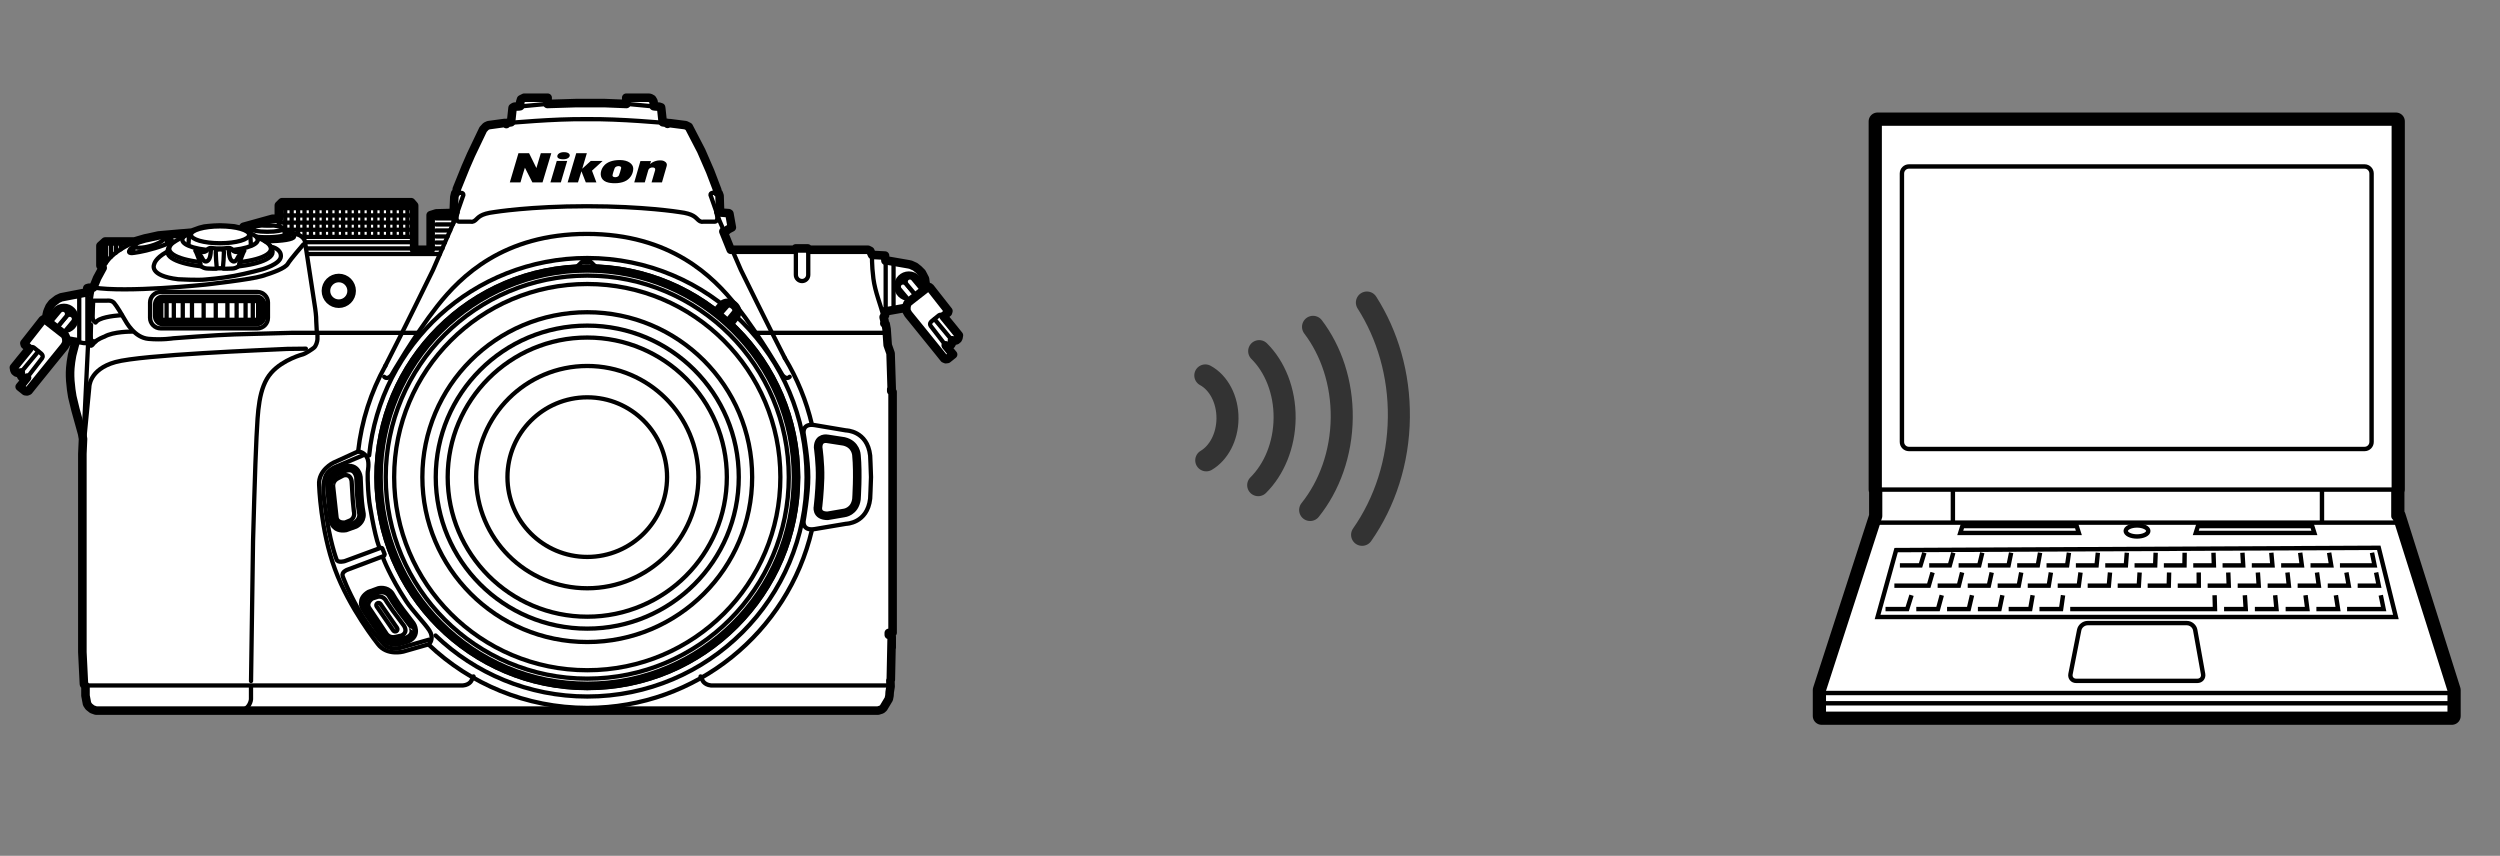 <?xml version="1.0" encoding="utf-8"?>
<!-- Generator: Adobe Illustrator 28.5.0, SVG Export Plug-In . SVG Version: 9.03 Build 54727)  -->
<!DOCTYPE svg PUBLIC "-//W3C//DTD SVG 1.1//EN" "http://www.w3.org/Graphics/SVG/1.1/DTD/svg11.dtd">
<svg version="1.1" xmlns="http://www.w3.org/2000/svg" xmlns:xlink="http://www.w3.org/1999/xlink" x="0px" y="0px"
	 width="408.188px" height="139.731px" viewBox="0 0 408.188 139.731" style="enable-background:new 0 0 408.188 139.731;"
	 xml:space="preserve">
<rect x="0" y="0" width="408.188" height="139.731" fill="#808080" stroke="none"/>
<g id="Format">
	<rect y="11.339" style="fill:none;" width="408.188" height="117.053"/>
</g>
<g id="Gray_x5F_Back">
</g>
<g id="Gray_x5F_back">
</g>
<g id="Body">
	<g>
		<g>
			<g>
				<polygon style="fill:none;stroke:#000000;stroke-width:2.88;stroke-linecap:round;stroke-linejoin:round;" points="391.356,84.271 391.145,84.271 391.145,79.939 391.21,79.939 391.21,19.815 
					306.543,19.815 306.543,79.939 306.615,79.939 306.615,84.295 297.423,112.677 297.423,116.902 
					400.329,116.902 400.329,112.677 				"/>
				<polygon style="fill:#FFFFFF;" points="391.356,84.271 391.145,84.271 391.145,79.939 391.21,79.939 391.21,19.815 
					306.543,19.815 306.543,79.939 306.615,79.939 306.615,84.295 297.423,112.677 297.423,116.902 
					400.329,116.902 400.329,112.677 				"/>
				<polygon style="fill:none;stroke:#000000;stroke-width:1.44;stroke-linecap:round;stroke-linejoin:round;" points="391.356,84.271 391.145,84.271 391.145,79.939 391.21,79.939 391.21,19.815 
					306.543,19.815 306.543,79.939 306.615,79.939 306.615,84.295 297.423,112.677 297.423,116.902 
					400.329,116.902 400.329,112.677 				"/>
			</g>
			<rect x="306.615" y="79.939" style="fill:none;stroke:#000000;stroke-width:0.72;" width="84.529" height="5.393"/>
			<path style="fill:#FFFFFF;stroke:#000000;stroke-width:0.72;stroke-linecap:round;stroke-linejoin:round;" d="M310.538,72.163c0,0.633,0.513,1.146,1.143,1.146h74.396
				c0.627,0,1.143-0.513,1.143-1.146V28.327c0-0.633-0.515-1.146-1.143-1.146h-74.396
				c-0.629,0-1.143,0.513-1.143,1.146V72.163z"/>
			<line style="fill:#FFFFFF;stroke:#000000;stroke-width:0.72;" x1="318.858" y1="80.002" x2="318.858" y2="85.23"/>
			<line style="fill:#FFFFFF;stroke:#000000;stroke-width:0.72;" x1="379.121" y1="79.939" x2="379.121" y2="85.339"/>
			<line style="fill:#FFFFFF;stroke:#000000;stroke-width:0.72;" x1="297.423" y1="113.152" x2="400.329" y2="113.152"/>
			<path style="fill:none;stroke:#000000;stroke-width:0.72;" d="M350.764,86.689c0,0.503-0.826,0.903-1.844,0.903c-1.018,0-1.842-0.401-1.842-0.903
				c0-0.492,0.824-0.897,1.842-0.897C349.938,85.793,350.764,86.197,350.764,86.689z"/>
			<path style="fill:#FFFFFF;stroke:#000000;stroke-width:0.72;" d="M357.075,101.736c0.631,0,1.235,0.499,1.346,1.121l1.287,7.186
				c0.114,0.615-0.309,1.125-0.94,1.125h-19.782c-0.629,0-1.044-0.503-0.923-1.122l1.419-7.189
				c0.121-0.623,0.737-1.121,1.364-1.121H357.075z"/>
			<g>
				<polyline style="fill:none;stroke:#000000;stroke-width:0.72;" points="382.055,92.311 387.71,92.311 387.288,90.247 				"/>
				<polyline style="fill:none;stroke:#000000;stroke-width:0.72;" points="377.249,92.311 380.628,92.311 380.288,90.247 				"/>
				<polyline style="fill:none;stroke:#000000;stroke-width:0.72;" points="372.454,92.311 375.836,92.311 375.563,90.247 				"/>
				<polyline style="fill:none;stroke:#000000;stroke-width:0.72;" points="367.664,92.311 371.035,92.311 370.849,90.247 				"/>
				<polyline style="fill:none;stroke:#000000;stroke-width:0.72;" points="362.89,92.311 366.256,92.311 366.133,90.247 				"/>
				<polyline style="fill:none;stroke:#000000;stroke-width:0.72;" points="358.103,92.311 361.473,92.311 361.408,90.247 				"/>
				<polyline style="fill:none;stroke:#000000;stroke-width:0.72;" points="353.304,92.311 356.671,92.311 356.697,90.247 				"/>
				<polyline style="fill:none;stroke:#000000;stroke-width:0.72;" points="348.52,92.311 351.886,92.311 351.965,90.247 				"/>
				<polyline style="fill:none;stroke:#000000;stroke-width:0.72;" points="343.735,92.311 347.104,92.311 347.257,90.247 				"/>
				<polyline style="fill:none;stroke:#000000;stroke-width:0.72;" points="338.938,92.311 342.32,92.311 342.527,90.247 				"/>
				<polyline style="fill:none;stroke:#000000;stroke-width:0.72;" points="334.148,92.311 337.514,92.311 337.806,90.247 				"/>
				<polyline style="fill:none;stroke:#000000;stroke-width:0.72;" points="329.356,92.311 332.724,92.311 333.093,90.247 				"/>
				<polyline style="fill:none;stroke:#000000;stroke-width:0.72;" points="324.568,92.311 327.949,92.311 328.37,90.247 				"/>
				<polyline style="fill:none;stroke:#000000;stroke-width:0.72;" points="319.792,92.311 323.16,92.311 323.657,90.247 				"/>
				<polyline style="fill:none;stroke:#000000;stroke-width:0.72;" points="314.991,92.311 318.357,92.311 318.925,90.247 				"/>
				<polyline style="fill:none;stroke:#000000;stroke-width:0.72;" points="310.206,92.311 313.578,92.311 314.202,90.247 				"/>
				<polyline style="fill:none;stroke:#000000;stroke-width:0.72;" points="383.219,99.448 389.185,99.448 388.721,97.187 				"/>
				<polyline style="fill:none;stroke:#000000;stroke-width:0.72;" points="378.207,99.448 381.744,99.448 381.391,97.187 				"/>
				<polyline style="fill:none;stroke:#000000;stroke-width:0.72;" points="373.187,99.448 376.729,99.448 376.435,97.187 				"/>
				<polyline style="fill:none;stroke:#000000;stroke-width:0.72;" points="368.165,99.448 371.693,99.448 371.478,97.187 				"/>
				<polyline style="fill:none;stroke:#000000;stroke-width:0.72;" points="363.134,99.448 366.673,99.448 366.53,97.187 				"/>
				<polyline style="fill:none;stroke:#000000;stroke-width:0.72;" points="338.013,99.448 341.53,99.448 343.028,99.448 346.572,99.448 
					348.057,99.448 351.59,99.448 353.079,99.448 356.621,99.448 358.103,99.448 361.652,99.448 
					361.591,97.187 				"/>
				<polyline style="fill:none;stroke:#000000;stroke-width:0.72;" points="332.993,99.448 336.523,99.448 336.844,97.187 				"/>
				<polyline style="fill:none;stroke:#000000;stroke-width:0.72;" points="327.965,99.448 331.488,99.448 331.882,97.187 				"/>
				<polyline style="fill:none;stroke:#000000;stroke-width:0.72;" points="322.94,99.448 326.47,99.448 326.941,97.187 				"/>
				<polyline style="fill:none;stroke:#000000;stroke-width:0.72;" points="317.905,99.448 321.451,99.448 321.98,97.187 				"/>
				<polyline style="fill:none;stroke:#000000;stroke-width:0.72;" points="312.882,99.448 316.427,99.448 317.043,97.187 				"/>
				<polyline style="fill:none;stroke:#000000;stroke-width:0.72;" points="307.858,99.448 311.396,99.448 312.103,97.187 				"/>
				<polyline style="fill:none;stroke:#000000;stroke-width:0.72;" points="384.95,95.623 388.394,95.623 387.958,93.474 				"/>
				<polyline style="fill:none;stroke:#000000;stroke-width:0.72;" points="380.062,95.623 383.49,95.623 383.112,93.474 				"/>
				<polyline style="fill:none;stroke:#000000;stroke-width:0.72;" points="375.149,95.623 378.601,95.623 378.306,93.474 				"/>
				<polyline style="fill:none;stroke:#000000;stroke-width:0.72;" points="370.248,95.623 373.714,95.623 373.484,93.474 				"/>
				<polyline style="fill:none;stroke:#000000;stroke-width:0.72;" points="365.358,95.623 368.794,95.623 368.654,93.474 				"/>
				<polyline style="fill:none;stroke:#000000;stroke-width:0.72;" points="360.453,95.623 363.902,95.623 363.82,93.474 				"/>
				<polyline style="fill:none;stroke:#000000;stroke-width:0.72;" points="355.568,95.623 359.008,95.623 358.996,93.474 				"/>
				<polyline style="fill:none;stroke:#000000;stroke-width:0.72;" points="350.66,95.623 354.106,95.623 354.16,93.474 				"/>
				<polyline style="fill:none;stroke:#000000;stroke-width:0.72;" points="345.765,95.623 349.216,95.623 349.346,93.474 				"/>
				<polyline style="fill:none;stroke:#000000;stroke-width:0.72;" points="340.866,95.623 344.32,95.623 344.512,93.474 				"/>
				<polyline style="fill:none;stroke:#000000;stroke-width:0.72;" points="335.971,95.623 339.412,95.623 339.697,93.474 				"/>
				<polyline style="fill:none;stroke:#000000;stroke-width:0.72;" points="331.079,95.623 334.51,95.623 334.86,93.474 				"/>
				<polyline style="fill:none;stroke:#000000;stroke-width:0.72;" points="326.167,95.623 329.613,95.623 330.017,93.474 				"/>
				<polyline style="fill:none;stroke:#000000;stroke-width:0.72;" points="321.279,95.623 324.727,95.623 325.197,93.474 				"/>
				<polyline style="fill:none;stroke:#000000;stroke-width:0.72;" points="316.368,95.623 319.829,95.623 320.366,93.474 				"/>
				<polyline style="fill:none;stroke:#000000;stroke-width:0.72;" points="309.303,95.623 314.923,95.623 315.541,93.474 				"/>
				<polygon style="fill:none;stroke:#000000;stroke-width:0.72;" points="309.593,89.818 306.564,100.741 391.19,100.741 388.394,89.442 				"/>
			</g>
			<polygon style="fill:none;stroke:#000000;stroke-width:0.72;" points="377.88,87.016 358.515,87.016 358.868,85.888 377.525,85.888 			"/>
			<polygon style="fill:none;stroke:#000000;stroke-width:0.72;" points="339.425,87.016 320.059,87.016 320.412,85.888 339.071,85.888 			"/>
			<line style="fill:none;stroke:#000000;stroke-width:0.72;" x1="297.471" y1="114.829" x2="400.289" y2="114.829"/>
		</g>
	</g>
	<g>
		<polyline style="fill:#FFFFFF;stroke:#000000;stroke-width:1.4;stroke-linecap:round;stroke-linejoin:round;" points="147.889,50.259 145.009,50.77 144.572,50.77 144.499,51.499 144.28,51.754 
			144.28,51.827 144.426,52.41 144.389,52.811 144.608,52.921 144.754,53.723 144.936,56.347 
			145.41,57.696 145.592,63.456 145.519,63.529 145.519,63.857 145.738,64.003 145.738,103.3 
			145.556,103.336 145.155,103.336 145.118,103.336 145.118,103.518 145.118,103.664 145.519,103.664 
			145.592,103.956 145.592,105.742 145.592,103.956 145.447,110.991 145.374,111.101 145.41,112.085 
			145.264,112.996 145.228,113.58 145.118,114.126 144.244,115.585 143.952,115.84 143.369,116.022 
			142.191,116.022 137.05,116.022 43.42,116.022 20.389,116.022 15.671,116.022 15.052,115.803 14.505,115.366 
			14.213,114.928 13.958,113.58 13.958,112.085 13.885,111.903 13.739,111.793 13.703,111.684 
			13.448,106.471 13.448,74.1 13.557,71.658 13.411,70.819 12.318,66.882 11.807,64.768 11.625,63.602 
			11.479,62.18 11.443,61.414 11.443,60.758 11.479,60.066 11.588,59.081 11.771,57.988 
			12.208,56.311 12.354,55.8 12.099,55.764 10.385,55.472 9.839,55.29 9.438,55.108 8.854,54.743 
			8.235,54.014 7.797,53.249 7.615,52.447 7.579,51.936 7.615,51.426 7.724,50.952 7.834,50.66 
			8.089,50.077 8.526,49.494 9.365,48.838 9.984,48.546 13.739,47.817 14.177,47.817 14.25,47.052 
			14.541,46.979 14.505,46.979 14.541,46.979 14.651,46.979 15.234,46.942 15.854,45.411 16.765,43.734 
			16.437,43.443 16.4,43.37 16.4,40.125 17.166,39.433 17.567,39.433 21.066,39.433 
			21.504,39.433 21.941,39.433 23.691,38.922 24.238,38.813 25.878,38.448 29.56,38.12 30.107,38.084 
			31.346,37.975 32.659,37.501 33.388,37.318 34.044,37.245 34.481,37.209 34.919,37.173 
			35.903,37.136 36.851,37.173 37.325,37.209 38.2,37.282 39.147,37.501 39.512,37.61 39.548,37.318 
			39.767,37.027 44.506,35.714 45.235,35.714 45.308,35.714 45.235,35.714 45.527,35.751 
			45.527,33.527 46.037,33.017 46.11,33.017 67.144,33.017 67.618,33.564 67.618,40.781 
			70.315,40.781 70.315,35.131 71.227,34.84 73.924,34.767 74.07,34.767 74.179,32.178 
			74.325,31.559 74.435,31.559 74.544,31.34 74.58,30.866 76.039,27.257 76.914,25.252 
			78.882,21.133 79.356,20.623 79.757,20.44 82.418,20.076 82.673,20.258 82.746,20.076 
			83.439,19.966 83.694,17.597 83.913,17.451 84.022,17.415 84.605,17.378 84.715,17.378 
			84.933,17.342 84.933,16.686 85.079,16.212 85.444,16.029 85.59,15.957 85.772,15.957 89.417,15.957 
			89.381,16.977 94.156,16.831 98.64,16.831 102.285,16.977 102.249,15.957 105.894,15.957 106.149,15.993 
			106.478,16.175 106.696,16.54 106.733,16.795 106.733,17.342 106.988,17.378 107.608,17.415 
			107.936,17.524 107.972,17.779 108.191,19.821 108.227,19.966 108.993,20.076 108.993,20.222 
			109.284,20.112 109.394,20.112 111.946,20.44 112.091,20.513 112.456,20.695 114.497,24.632 
			115.955,27.986 117.122,31.048 117.049,31.231 117.122,31.449 117.341,31.559 117.487,31.96 
			117.559,34.293 117.559,34.694 118.945,34.803 118.981,34.803 119.091,34.876 119.491,37.136 
			118.799,37.501 118.726,37.61 118.325,37.792 118.106,37.792 119.309,40.781 119.71,40.781 
			129.808,40.781 129.917,40.563 131.886,40.563 132.104,40.781 141.51,40.781 141.728,40.781 
			142.093,40.964 142.384,41.62 144.499,41.729 144.572,42.568 145.009,42.568 148.363,43.151 
			148.691,43.224 149.42,43.552 149.967,43.989 150.514,44.536 151.024,45.52 151.133,46.322 
			151.17,46.651 151.17,46.906 		"/>
		<g>
			<path style="fill:none;stroke:#000000;stroke-width:0.7;stroke-linecap:round;stroke-linejoin:round;" d="M113.151,99.131c5.022-4.1,8.56-9.947,9.69-16.615h1.144
				c0.242-1.498,0.373-3.034,0.373-4.603c0-7.173-2.659-13.724-7.038-18.741l-0.865,0.714
				c-4.812-5.492-11.786-9.044-19.591-9.327v-1.124c-0.336-0.011-0.67-0.026-1.012-0.026
				c-6.487,0-12.463,2.171-17.256,5.815l0.666,0.913c-5.117,3.905-8.818,9.574-10.192,16.103
				l-1.085-0.326c-0.414,1.934-0.639,3.942-0.639,6c0,7.057,2.568,13.51,6.814,18.489l0.912-0.667
				c4.322,5.036,10.44,8.485,17.365,9.345v1.131c1.119,0.133,2.255,0.212,3.415,0.212
				c6.802,0,13.039-2.383,17.935-6.356L113.151,99.131z"/>
			<path style="fill:none;stroke:#000000;stroke-width:0.7;stroke-linecap:round;" d="M112.173,88.057c0,1.772-1.459,3.226-3.232,3.226H82.759
				c-1.775,0-3.23-1.454-3.23-3.226v-20.283c0-1.775,1.454-3.226,3.23-3.226h26.182
				c1.773,0,3.232,1.45,3.232,3.226V88.057z"/>
			<linearGradient id="SVGID_1_" gradientUnits="userSpaceOnUse" x1="83.957" y1="89.809" x2="107.745" y2="66.021">
				<stop  offset="0.03" style="stop-color:#333333"/>
				<stop  offset="0.558" style="stop-color:#CCCCCC"/>
				<stop  offset="1" style="stop-color:#333333"/>
			</linearGradient>
			<rect x="82.357" y="67.622" style="fill:url(#SVGID_1_);stroke:#000000;stroke-width:1.4;stroke-linecap:round;stroke-linejoin:round;" width="26.989" height="20.586"/>
			<g>
				<path style="fill:none;stroke:#000000;stroke-width:0.7;stroke-linecap:round;stroke-linejoin:round;" d="M84.772,57.488c0,0.386-0.31,0.698-0.695,0.698
					c-0.381,0-0.693-0.312-0.693-0.698c0-0.381,0.312-0.693,0.693-0.693
					C84.462,56.795,84.772,57.107,84.772,57.488z"/>
				<path style="fill:none;stroke:#000000;stroke-width:0.7;stroke-linecap:round;stroke-linejoin:round;" d="M86.986,56.269c0,0.381-0.31,0.695-0.696,0.695
					c-0.386,0-0.694-0.314-0.694-0.695c0-0.386,0.308-0.693,0.694-0.693
					C86.676,55.576,86.986,55.884,86.986,56.269z"/>
				<path style="fill:none;stroke:#000000;stroke-width:0.7;stroke-linecap:round;stroke-linejoin:round;" d="M89.32,55.365c0,0.383-0.31,0.691-0.696,0.691
					c-0.382,0-0.692-0.309-0.692-0.691c0-0.384,0.31-0.696,0.692-0.696
					C89.011,54.668,89.32,54.98,89.32,55.365z"/>
				<path style="fill:none;stroke:#000000;stroke-width:0.7;stroke-linecap:round;stroke-linejoin:round;" d="M91.705,54.748c0,0.384-0.313,0.691-0.693,0.691
					c-0.388,0-0.696-0.307-0.696-0.691c0-0.383,0.308-0.695,0.696-0.695
					C91.392,54.054,91.705,54.366,91.705,54.748z"/>
				<path style="fill:none;stroke:#000000;stroke-width:0.7;stroke-linecap:round;stroke-linejoin:round;" d="M94.102,54.41c0,0.387-0.314,0.693-0.699,0.693c-0.382,0-0.692-0.306-0.692-0.693
					c0-0.384,0.31-0.693,0.692-0.693C93.788,53.716,94.102,54.025,94.102,54.41z"/>
				<path style="fill:none;stroke:#000000;stroke-width:0.7;stroke-linecap:round;stroke-linejoin:round;" d="M96.636,54.273c0,0.386-0.312,0.693-0.697,0.693
					c-0.383,0-0.695-0.307-0.695-0.693c0-0.386,0.311-0.698,0.695-0.698
					C96.324,53.575,96.636,53.887,96.636,54.273z"/>
				<path style="fill:none;stroke:#000000;stroke-width:0.7;stroke-linecap:round;stroke-linejoin:round;" d="M99.123,54.41c0,0.387-0.31,0.693-0.693,0.693
					c-0.383,0-0.695-0.306-0.695-0.693c0-0.384,0.311-0.693,0.695-0.693
					C98.814,53.716,99.123,54.025,99.123,54.41z"/>
				<path style="fill:none;stroke:#000000;stroke-width:0.7;stroke-linecap:round;stroke-linejoin:round;" d="M101.553,54.878c0,0.386-0.311,0.698-0.692,0.698
					c-0.387,0-0.696-0.312-0.696-0.698c0-0.379,0.31-0.691,0.696-0.691
					C101.242,54.187,101.553,54.499,101.553,54.878z"/>
				<path style="fill:none;stroke:#000000;stroke-width:0.7;stroke-linecap:round;stroke-linejoin:round;" d="M103.922,55.44c0,0.384-0.313,0.699-0.696,0.699c-0.386,0-0.694-0.315-0.694-0.699
					c0-0.381,0.308-0.691,0.694-0.691C103.609,54.748,103.922,55.059,103.922,55.44z"/>
				<path style="fill:none;stroke:#000000;stroke-width:0.7;stroke-linecap:round;stroke-linejoin:round;" d="M106.287,56.398c0,0.383-0.315,0.695-0.695,0.695
					c-0.385,0-0.693-0.312-0.693-0.695c0-0.384,0.308-0.693,0.693-0.693
					C105.972,55.705,106.287,56.014,106.287,56.398z"/>
				<path style="fill:none;stroke:#000000;stroke-width:0.7;stroke-linecap:round;stroke-linejoin:round;" d="M108.317,57.488c0,0.386-0.313,0.698-0.7,0.698
					c-0.379,0-0.691-0.312-0.691-0.698c0-0.381,0.312-0.693,0.691-0.693
					C108.004,56.795,108.317,57.107,108.317,57.488z"/>
				<path style="fill:none;stroke:#000000;stroke-width:0.7;stroke-linecap:round;stroke-linejoin:round;" d="M108.188,56.559v-0.002c-3.599-2.178-7.821-3.429-12.334-3.429
					c-4.503,0-8.718,1.25-12.313,3.415c-0.329,0.187-0.551,0.541-0.551,0.943
					c0,0.607,0.485,1.093,1.087,1.093c0.231,0,0.448-0.074,0.627-0.198
					c3.261-1.957,7.074-3.083,11.151-3.083c4.061,0,7.862,1.116,11.11,3.056
					c0.183,0.14,0.405,0.224,0.653,0.224c0.605,0,1.096-0.486,1.096-1.093
					C108.713,57.092,108.497,56.754,108.188,56.559z"/>
			</g>
			<path style="fill:none;stroke:#000000;stroke-width:0.7;stroke-linecap:round;" d="M74.283,77.915c0-11.911,9.657-21.567,21.568-21.567
				c11.913,0,21.569,9.656,21.569,21.567c0,11.913-9.656,21.569-21.569,21.569
				C83.94,99.484,74.283,89.828,74.283,77.915z"/>
			<path style="fill:none;stroke:#000000;stroke-width:0.7;stroke-linecap:round;" d="M82.06,94.496h-5.331c-1.392,0-2.532-1.138-2.532-2.531V63.716
				c0-1.392,1.14-2.531,2.532-2.531h5.513"/>
			<path style="fill:none;stroke:#000000;stroke-width:0.7;stroke-linecap:round;" d="M109.46,61.185h5.465c1.393,0,2.532,1.138,2.532,2.531v28.249
				c0,1.392-1.14,2.531-2.532,2.531H109.642"/>
			<path style="fill:none;stroke:#000000;stroke-width:0.7;stroke-linecap:round;stroke-linejoin:round;" d="M70.052,105.185l-4.208,1.205c0,0-2.695,0.715-4.146-1.237
				c0,0-4.665-5.839-7.007-12.217c-2.362-6.371-2.587-13.763-2.587-13.763
				c-0.165-2.427,2.349-3.633,2.349-3.633l3.982-1.817"/>
			<path style="fill:none;stroke:#000000;stroke-width:0.7;stroke-linecap:round;stroke-linejoin:round;" d="M128.445,77.908c0,0.541-0.442,0.98-0.983,0.98c-0.542,0-0.983-0.439-0.983-0.98
				c0-0.543,0.441-0.983,0.983-0.983C128.002,76.925,128.445,77.366,128.445,77.908z"/>
			<path style="fill:none;stroke:#000000;stroke-width:1.4;stroke-linecap:round;stroke-linejoin:round;" d="M56.361,76.53l-1.312,0.573c0,0-1.312,0.571-1.275,2.015
				c0,0,0.327,4.541,0.587,5.891c0,0,0.223,1.505,2.074,1.211l1.578-0.569c0,0,1.102-0.549,1.009-1.725
				c0,0-0.285-1.473-0.367-3.193c-0.082-1.72-0.128-2.808-0.128-2.808S58.285,75.935,56.361,76.53z"/>
			<path style="fill:none;stroke:#000000;stroke-width:0.7;stroke-linecap:round;stroke-linejoin:round;" d="M55.275,78.041l0.763-0.398c0,0,1.146-0.449,1.376,0.92c0,0,0.061,1.21,0.182,3.051
				l0.177,1.84c0,0,0.321,1.031-0.592,1.517l-0.829,0.34c0,0-1.216,0.187-1.397-0.796l-0.56-5.107
				C54.396,79.409,54.259,78.499,55.275,78.041z"/>
			<path style="fill:none;stroke:#000000;stroke-width:1.4;stroke-linecap:round;stroke-linejoin:round;" d="M66.474,104.431l-1.373,0.405c0,0-1.372,0.406-2.272-0.723
				c0,0-2.669-3.689-3.337-4.89c0,0-0.796-1.296,0.81-2.261l1.575-0.579c0,0,1.197-0.288,1.882,0.672
				c0,0,0.729,1.312,1.772,2.682c1.043,1.37,1.707,2.233,1.707,2.233S68.331,103.65,66.474,104.431z"
				/>
			<path style="fill:none;stroke:#000000;stroke-width:0.7;stroke-linecap:round;stroke-linejoin:round;" d="M64.672,103.972l0.84-0.185c0,0,1.167-0.393,0.463-1.59
				c0,0-0.732-0.966-1.822-2.454l-1.047-1.524c0,0-0.417-0.997-1.429-0.782l-0.854,0.273
				c0,0-1.052,0.638-0.558,1.507l2.854,4.272C63.119,103.489,63.599,104.275,64.672,103.972z"/>
			<path style="fill:none;stroke:#000000;stroke-width:0.7;stroke-linecap:round;stroke-linejoin:round;" d="M64.736,103.042L64.736,103.042c-0.168,0.116-0.401,0.074-0.517-0.094
				l-2.715-3.923c-0.116-0.168-0.074-0.401,0.094-0.517l0,0c0.168-0.116,0.401-0.074,0.517,0.094
				l2.715,3.923C64.946,102.693,64.904,102.925,64.736,103.042z"/>
			<path style="fill:none;stroke:#000000;stroke-width:0.7;stroke-linecap:round;stroke-linejoin:round;" d="M132.562,86.548c-3.899,16.642-18.835,29.033-36.665,29.033
				c-10.038,0-19.158-3.927-25.909-10.33"/>
			<path style="fill:none;stroke:#000000;stroke-width:0.7;stroke-linecap:round;stroke-linejoin:round;" d="M128.148,58.474c2.006,3.318,3.514,6.971,4.421,10.855"/>
			<path style="fill:none;stroke:#000000;stroke-width:0.7;stroke-linecap:round;stroke-linejoin:round;" d="M58.472,73.727c0.557-5.026,2.104-9.754,4.441-13.984"/>
			<path style="fill:none;stroke:#000000;stroke-width:1.4;stroke-linecap:round;stroke-linejoin:round;" d="M61.82,77.924c0-18.82,15.257-34.077,34.077-34.077
				c18.821,0,34.078,15.256,34.078,34.077c0,18.822-15.257,34.078-34.078,34.078
				C77.077,112.002,61.82,96.746,61.82,77.924z"/>
			<path style="fill:none;stroke:#000000;stroke-width:0.7;stroke-linecap:round;stroke-linejoin:round;" d="M58.618,73.741c0,0,0.955,0.094,1.376,1.101c0.33,0.789,0.055,2.165,0.055,2.165
				s-0.113,1.938,0.257,4.991c0,0,0.761,5.04,1.578,7.249"/>
			<path style="fill:none;stroke:#000000;stroke-width:0.7;stroke-linecap:round;stroke-linejoin:round;" d="M59.297,74.328l-4.441,1.872c-0.918,0.367-1.435,1.074-1.435,1.074
				c-1.115,1.459-0.354,5.331-0.354,5.331c0.682,5.67,1.886,8.753,1.886,8.753
				c0.216,0.6,1.344,0.257,1.344,0.257l5.716-2.115c0.384-0.139,0.422,0.069,0.422,0.069
				l0.156,0.378l0.184,0.466c0,0,0.143,0.236-0.174,0.395l-5.946,2.239c0,0-0.937,0.356-0.697,1.039
				c0,0,0.686,2.044,2.542,5.374c1.857,3.33,4.229,5.808,4.229,5.808s0.904,0.954,2.771,0.477
				l4.514-1.294"/>
			<path style="fill:none;stroke:#000000;stroke-width:0.7;stroke-linecap:round;stroke-linejoin:round;" d="M70.206,104.974c0,0,0.681-0.869-0.119-2.074
				c-0.8-1.205-2.75-3.194-3.762-4.735c-2.652-4.037-3.744-6.992-3.744-6.992"/>
			<path style="fill:none;stroke:#000000;stroke-width:0.7;stroke-linecap:round;stroke-linejoin:round;" d="M142.214,77.879c-0.033,1.355-0.137,3.532-0.137,3.532
				c-0.458,4.072-3.945,4.111-3.945,4.111l-5.17,0.872c-2.042,0.296-1.748-1.367-1.748-1.367
				s0.778-4.395,0.754-7.129c0.024-2.734-0.754-7.129-0.754-7.129s-0.294-1.664,1.748-1.367
				l5.17,0.872c0,0,3.488,0.038,3.945,4.111c0,0,0.103,2.177,0.137,3.532V77.879z"/>
			<path style="fill:none;stroke:#000000;stroke-width:1.4;stroke-linecap:round;stroke-linejoin:round;" d="M135.086,71.649c0,0-1.486-0.31-1.505,1.395c0,0,0.375,2.622,0.312,5.019
				c-0.063,2.396-0.33,4.615-0.33,4.615s-0.405,1.541,1.56,1.541l2.679-0.459
				c0,0,1.752-0.167,2.037-2.257c0,0,0.294-4.166,0-7.175c0,0-0.056-1.797-2.037-2.257L135.086,71.649z"/>
			<g>
				<path style="fill:none;" d="M56.17,89.296h-0.383v-1.925h1.068v0.312h-0.686v0.466h0.66v0.31h-0.66V89.296z
					"/>
				<path style="fill:none;" d="M57.477,88.121c0.104-0.189,0.26-0.277,0.49-0.277
					c0.184,0,0.324,0.064,0.402,0.184c0.062,0.095,0.092,0.244,0.092,0.461v0.806h-0.364v-0.719
					c0-0.312-0.073-0.43-0.267-0.43c-0.123,0-0.222,0.064-0.274,0.175
					c-0.033,0.069-0.049,0.163-0.049,0.295v0.679h-0.362v-0.91c0-0.173-0.003-0.267-0.014-0.518h0.34
					L57.477,88.121z"/>
				<path style="fill:none;" d="M59.104,89.296v-1.513l-0.336,0.281l-0.194-0.246l0.575-0.447h0.333v1.925H59.104
					z"/>
			</g>
			<g>
				<path style="fill:none;" d="M58.265,95.345h-0.377v-1.894h1.052v0.307h-0.675v0.459h0.649v0.305h-0.649
					V95.345z"/>
				<path style="fill:none;" d="M59.555,94.189c0.102-0.186,0.256-0.272,0.482-0.272
					c0.182,0,0.319,0.063,0.396,0.181c0.061,0.093,0.091,0.24,0.091,0.454v0.794h-0.358v-0.708
					c0-0.307-0.072-0.424-0.263-0.424c-0.121,0-0.219,0.063-0.27,0.173
					c-0.033,0.067-0.049,0.161-0.049,0.291v0.667h-0.356v-0.895c0-0.171-0.003-0.263-0.014-0.51h0.335
					L59.555,94.189z"/>
				<path style="fill:none;" d="M62.109,95.345h-1.273v-0.312c0.263-0.239,0.452-0.428,0.601-0.605
					c0.153-0.181,0.216-0.31,0.216-0.433c0-0.163-0.119-0.27-0.302-0.27
					c-0.144,0-0.272,0.044-0.447,0.153l-0.03-0.326c0.228-0.097,0.375-0.133,0.577-0.133
					c0.365,0,0.603,0.21,0.603,0.531c0,0.172-0.068,0.337-0.226,0.544
					c-0.147,0.198-0.33,0.398-0.512,0.556h0.794V95.345z"/>
			</g>
			<path style="fill:none;stroke:#000000;stroke-width:0.7;stroke-linecap:round;stroke-linejoin:round;" d="M60.275,74.355c1.791-18.095,17.056-32.228,35.622-32.228
				c19.771,0,35.799,16.027,35.799,35.797c0,19.772-16.027,35.799-35.799,35.799
				c-9.617,0-18.348-3.792-24.78-9.963"/>
		</g>
		<g>
			<defs>
				<path id="SVGID_00000177448447045882584560000001177907819363819420_" d="M67.873,33.527v6.325h-17.713l-0.295,0.055
					c0,0,0.109-1.13-1.239-1.604l-0.729-0.219c0,0-0.069-0.011-0.175-0.029
					c-0.029-0.004-0.066-0.007-0.102-0.015l-0.091-0.084c-0.179-0.131-0.543-0.248-1.039-0.339
					v-0.044c0,0,0.001-0.485-1.546-0.784v-3.263H67.873z"/>
			</defs>
			<clipPath id="SVGID_00000010999225733720308390000007293548072688423811_">
				<use xlink:href="#SVGID_00000177448447045882584560000001177907819363819420_"  style="overflow:visible;"/>
			</clipPath>
			<g style="clip-path:url(#SVGID_00000010999225733720308390000007293548072688423811_);">
				<line style="fill:none;stroke:#000000;stroke-width:0.7;stroke-linecap:round;stroke-linejoin:round;" x1="45.542" y1="35.174" x2="67.522" y2="35.174"/>
				<line style="fill:none;stroke:#000000;stroke-width:0.7;stroke-linecap:round;stroke-linejoin:round;" x1="45.542" y1="33.99" x2="67.522" y2="33.99"/>
				<line style="fill:none;stroke:#000000;stroke-width:0.7;stroke-linecap:round;stroke-linejoin:round;" x1="45.542" y1="36.342" x2="67.522" y2="36.342"/>
				<line style="fill:none;stroke:#000000;stroke-width:0.7;stroke-linecap:round;stroke-linejoin:round;" x1="45.542" y1="37.51" x2="67.522" y2="37.51"/>
				<line style="fill:none;stroke:#000000;stroke-width:0.7;stroke-linecap:round;stroke-linejoin:round;" x1="45.542" y1="38.678" x2="67.522" y2="38.678"/>
				<g>
					<line style="fill:none;stroke:#000000;stroke-width:0.7;stroke-linecap:round;stroke-linejoin:round;" x1="45.517" y1="34.087" x2="45.517" y2="38.678"/>
					<line style="fill:none;stroke:#000000;stroke-width:0.7;stroke-linecap:round;stroke-linejoin:round;" x1="46.568" y1="34.087" x2="46.568" y2="38.678"/>
					<line style="fill:none;stroke:#000000;stroke-width:0.7;stroke-linecap:round;stroke-linejoin:round;" x1="47.618" y1="34.087" x2="47.618" y2="38.678"/>
					<line style="fill:none;stroke:#000000;stroke-width:0.7;stroke-linecap:round;stroke-linejoin:round;" x1="48.669" y1="34.087" x2="48.669" y2="38.678"/>
					<line style="fill:none;stroke:#000000;stroke-width:0.7;stroke-linecap:round;stroke-linejoin:round;" x1="49.719" y1="34.087" x2="49.719" y2="38.678"/>
					<line style="fill:none;stroke:#000000;stroke-width:0.7;stroke-linecap:round;stroke-linejoin:round;" x1="50.77" y1="34.087" x2="50.77" y2="38.678"/>
					<line style="fill:none;stroke:#000000;stroke-width:0.7;stroke-linecap:round;stroke-linejoin:round;" x1="51.821" y1="34.087" x2="51.821" y2="38.678"/>
					<line style="fill:none;stroke:#000000;stroke-width:0.7;stroke-linecap:round;stroke-linejoin:round;" x1="52.871" y1="34.087" x2="52.871" y2="38.678"/>
					<line style="fill:none;stroke:#000000;stroke-width:0.7;stroke-linecap:round;stroke-linejoin:round;" x1="53.922" y1="34.087" x2="53.922" y2="38.678"/>
					<line style="fill:none;stroke:#000000;stroke-width:0.7;stroke-linecap:round;stroke-linejoin:round;" x1="54.972" y1="34.087" x2="54.972" y2="38.678"/>
					<line style="fill:none;stroke:#000000;stroke-width:0.7;stroke-linecap:round;stroke-linejoin:round;" x1="56.023" y1="34.087" x2="56.023" y2="38.678"/>
					<line style="fill:none;stroke:#000000;stroke-width:0.7;stroke-linecap:round;stroke-linejoin:round;" x1="57.073" y1="34.087" x2="57.073" y2="38.678"/>
					<line style="fill:none;stroke:#000000;stroke-width:0.7;stroke-linecap:round;stroke-linejoin:round;" x1="58.124" y1="34.087" x2="58.124" y2="38.678"/>
					<line style="fill:none;stroke:#000000;stroke-width:0.7;stroke-linecap:round;stroke-linejoin:round;" x1="59.174" y1="34.087" x2="59.174" y2="38.678"/>
					<line style="fill:none;stroke:#000000;stroke-width:0.7;stroke-linecap:round;stroke-linejoin:round;" x1="60.225" y1="34.087" x2="60.225" y2="38.678"/>
					<line style="fill:none;stroke:#000000;stroke-width:0.7;stroke-linecap:round;stroke-linejoin:round;" x1="61.275" y1="34.087" x2="61.275" y2="38.678"/>
					<line style="fill:none;stroke:#000000;stroke-width:0.7;stroke-linecap:round;stroke-linejoin:round;" x1="62.326" y1="34.087" x2="62.326" y2="38.678"/>
					<line style="fill:none;stroke:#000000;stroke-width:0.7;stroke-linecap:round;stroke-linejoin:round;" x1="63.376" y1="34.087" x2="63.376" y2="38.678"/>
					<line style="fill:none;stroke:#000000;stroke-width:0.7;stroke-linecap:round;stroke-linejoin:round;" x1="64.427" y1="34.087" x2="64.427" y2="38.678"/>
					<line style="fill:none;stroke:#000000;stroke-width:0.7;stroke-linecap:round;stroke-linejoin:round;" x1="65.477" y1="34.087" x2="65.477" y2="38.678"/>
					<line style="fill:none;stroke:#000000;stroke-width:0.7;stroke-linecap:round;stroke-linejoin:round;" x1="66.528" y1="34.087" x2="66.528" y2="38.678"/>
					<line style="fill:none;stroke:#000000;stroke-width:0.7;stroke-linecap:round;stroke-linejoin:round;" x1="67.579" y1="34.087" x2="67.579" y2="38.678"/>
				</g>
			</g>
		</g>
		<path style="fill:#FFFFFF;stroke:#000000;stroke-width:1.4;stroke-linecap:round;stroke-linejoin:round;" d="M57.413,47.489c0,1.158-0.936,2.096-2.098,2.096c-1.156,0-2.099-0.938-2.099-2.096
			c0-1.161,0.943-2.098,2.099-2.098C56.477,45.392,57.413,46.329,57.413,47.489z"/>
		<path style="fill:none;stroke:#000000;stroke-width:0.7;stroke-linecap:round;stroke-linejoin:round;" d="M46.49,38.302v-0.729c0,0-0.273-0.784-2.583-0.784h-0.499
			c-2.31,0-2.583,0.784-2.583,0.784v0.401"/>
		<path style="fill:none;stroke:#000000;stroke-width:0.7;stroke-linecap:round;stroke-linejoin:round;" d="M45.997,37.147c0.175,0.064,0.275,0.137,0.275,0.213
			c0,0.263-1.183,0.479-2.638,0.479c-1.455,0-2.635-0.216-2.635-0.479c0-0.099,0.169-0.193,0.459-0.272"
			/>
		<ellipse cx="43.741" cy="36.972" rx="1.085" ry="0.197"/>
		<path style="fill:none;stroke:#000000;stroke-width:0.7;stroke-linecap:round;stroke-linejoin:round;" d="M49.537,39.906c0,0-2.142,2.462-2.552,3.171c-0.41,0.71-2.394,1.447-4.229,2.005
			c-1.835,0.558-9.186,1.385-9.186,1.385s-12.942,1.359-18.336,0.474"/>
		<path style="fill:none;stroke:#000000;stroke-width:0.7;stroke-linecap:round;stroke-linejoin:round;" d="M51.715,53.987l-0.082-1.577c0.018-0.766-0.164-2.005-0.164-2.005l-1.604-10.499
			c0,0,0.109-1.13-1.239-1.604l-0.729-0.219"/>
		<g>
			<path style="fill:none;stroke:#000000;stroke-width:1.4;stroke-linecap:round;stroke-linejoin:round;" d="M42.811,51.63c0,0.515-0.375,0.938-0.832,0.938H26.495
				c-0.458,0-0.829-0.423-0.829-0.938v-1.895c0-0.514,0.372-0.933,0.829-0.933h15.484
				c0.457,0,0.832,0.42,0.832,0.933V51.63z"/>
			<g>
				<line style="fill:none;stroke:#000000;stroke-width:0.7;stroke-linecap:round;stroke-linejoin:round;" x1="26.329" y1="48.842" x2="26.329" y2="52.524"/>
				<line style="fill:none;stroke:#000000;stroke-width:0.7;stroke-linecap:round;stroke-linejoin:round;" x1="27.202" y1="48.842" x2="27.202" y2="52.524"/>
				<line style="fill:none;stroke:#000000;stroke-width:0.7;stroke-linecap:round;stroke-linejoin:round;" x1="28.381" y1="48.842" x2="28.381" y2="52.524"/>
				<line style="fill:none;stroke:#000000;stroke-width:0.7;stroke-linecap:round;stroke-linejoin:round;" x1="29.842" y1="48.842" x2="29.842" y2="52.524"/>
				<line style="fill:none;stroke:#000000;stroke-width:0.7;stroke-linecap:round;stroke-linejoin:round;" x1="31.345" y1="48.842" x2="31.345" y2="52.524"/>
				<line style="fill:none;stroke:#000000;stroke-width:0.7;stroke-linecap:round;stroke-linejoin:round;" x1="33.249" y1="48.842" x2="33.249" y2="52.524"/>
				<line style="fill:none;stroke:#000000;stroke-width:0.7;stroke-linecap:round;stroke-linejoin:round;" x1="42.148" y1="48.842" x2="42.148" y2="52.524"/>
				<line style="fill:none;stroke:#000000;stroke-width:0.7;stroke-linecap:round;stroke-linejoin:round;" x1="41.275" y1="48.842" x2="41.275" y2="52.524"/>
				<line style="fill:none;stroke:#000000;stroke-width:0.7;stroke-linecap:round;stroke-linejoin:round;" x1="40.097" y1="48.842" x2="40.097" y2="52.524"/>
				<line style="fill:none;stroke:#000000;stroke-width:0.7;stroke-linecap:round;stroke-linejoin:round;" x1="38.635" y1="48.842" x2="38.635" y2="52.524"/>
				<line style="fill:none;stroke:#000000;stroke-width:0.7;stroke-linecap:round;stroke-linejoin:round;" x1="37.132" y1="48.842" x2="37.132" y2="52.524"/>
				<line style="fill:none;stroke:#000000;stroke-width:0.7;stroke-linecap:round;stroke-linejoin:round;" x1="35.228" y1="48.842" x2="35.228" y2="52.524"/>
			</g>
		</g>
		<path style="fill:none;stroke:#000000;stroke-width:0.7;stroke-linecap:round;stroke-linejoin:round;" d="M42.031,53.614H26.222c-0.946,0-1.72-0.774-1.72-1.72v-2.503
			c0-0.946,0.774-1.72,1.72-1.72H42.031c0.946,0,1.72,0.774,1.72,1.72v2.503
			C43.752,52.84,42.977,53.614,42.031,53.614z"/>
		<path style="fill:none;stroke:#000000;stroke-width:0.7;stroke-linecap:round;stroke-linejoin:round;" d="M40.824,37.8c-0.16,0.044-0.292,0.091-0.386,0.142"/>
		<path style="fill:none;stroke:#000000;stroke-width:0.7;stroke-linecap:round;stroke-linejoin:round;" d="M46.489,37.872c0.219,0.08,0.343,0.171,0.343,0.266
			c0,0.328-1.476,0.598-3.292,0.598c-0.529,0-1.032-0.022-1.473-0.066"/>
		<path style="fill:none;stroke:#000000;stroke-width:0.7;stroke-linecap:round;stroke-linejoin:round;" d="M40.824,37.581c-0.375,0.062-0.696,0.131-0.93,0.211"/>
		<path style="fill:none;stroke:#000000;stroke-width:0.7;stroke-linecap:round;stroke-linejoin:round;" d="M46.489,37.617c0.722,0.135,1.163,0.321,1.163,0.521
			c0,0.412-1.841,0.747-4.112,0.747c-0.397,0-0.78-0.011-1.145-0.029"/>
		<path style="fill:none;stroke:#000000;stroke-width:0.7;stroke-linecap:round;stroke-linejoin:round;" d="M47.528,37.956c0.642,0.266,0.478,0.674,0.478,0.674
			c0,0.445-1.958,0.751-4.407,0.751c-0.113,0-0.226,0-0.335-0.007"/>
		<path style="fill:none;stroke:#000000;stroke-width:0.7;stroke-linecap:round;stroke-linejoin:round;" d="M40.987,111.194l0.33-22.907c0,0,0.346-12.874,0.565-16.921
			c0.219-4.046,0.292-8.085,2.406-10.499c1.932-2.205,5.213-3.026,5.213-3.026
			c0.472-0.168,1.387-0.77,1.75-1.057c0.363-0.287,0.571-1.066,0.583-1.401
			c0.012-0.334,0-0.969,0-0.969"/>
		<path style="fill:none;stroke:#000000;stroke-width:0.7;stroke-linecap:round;stroke-linejoin:round;" d="M13.901,111.921h61.244c1.403,0.092,1.814-0.766,1.814-0.766l0.355-0.711"/>
		<path style="fill:none;stroke:#000000;stroke-width:0.7;stroke-linecap:round;stroke-linejoin:round;" d="M114.388,110.445l0.354,0.711c0,0,0.412,0.857,1.815,0.766h28.846"/>
		<path style="fill:none;stroke:#000000;stroke-width:0.7;stroke-linecap:round;stroke-linejoin:round;" d="M40.981,112.121v2.061c0,0-0.129,1.798-2.114,1.887"/>
		<line style="fill:none;stroke:#000000;stroke-width:0.7;stroke-linecap:round;stroke-linejoin:round;" x1="14.268" y1="47.489" x2="14.268" y2="56.128"/>
		<polyline style="fill:none;stroke:#000000;stroke-width:0.7;stroke-linecap:round;stroke-linejoin:round;" points="10.166,55.399 13.666,56.019 14.213,56.019 		"/>
		<circle style="fill:none;stroke:#000000;stroke-width:1.4;stroke-linecap:round;stroke-linejoin:round;" cx="10.44" cy="51.991" r="1.713"/>
		<line style="fill:none;stroke:#000000;stroke-width:0.7;stroke-linecap:round;stroke-linejoin:round;" x1="12.937" y1="48.072" x2="12.937" y2="55.8"/>
		<path style="fill:none;stroke:#000000;stroke-width:0.7;stroke-linecap:round;stroke-linejoin:round;" d="M15.544,46.161c0,0-0.437,0.58-0.693,2.567c0,0-0.31,4.073-0.383,5.596
			l-0.846,17.552"/>
		<path style="fill:none;stroke:#000000;stroke-width:0.7;stroke-linecap:round;stroke-linejoin:round;" d="M21.54,54.142c0,0-3.029-0.03-4.484,0.82c0,0-1.239,0.437-1.659,0.984
			c-0.419,0.547-0.747,0.838-0.711-0.109"/>
		<path style="fill:none;stroke:#000000;stroke-width:0.7;stroke-linecap:round;stroke-linejoin:round;" d="M19.9,51.462c0,0-2.406,0.109-3.645,0.693c0,0-0.214,0.089-0.417,0.255
			l-0.239,0.256l-0.292-0.255c0,0-0.167-0.142-0.182-0.656c-0.015-0.514,0.088-2.552,0.088-2.552"/>
		<path style="fill:none;stroke:#000000;stroke-width:0.7;stroke-linecap:round;stroke-linejoin:round;" d="M15.598,55.764c0,0-0.729,0.073-0.766-0.51c-0.036-0.583,0.036-2.224,0.036-2.224"
			/>
		<path style="fill:none;stroke:#000000;stroke-width:0.7;stroke-linecap:round;stroke-linejoin:round;" d="M16.674,44.026c0,0,0.517-1.377,1.914-2.515c1.677-1.367,3.463-1.999,3.463-1.999"/>
		<line style="fill:none;stroke:#000000;stroke-width:0.7;stroke-linecap:round;stroke-linejoin:round;" x1="17.304" y1="42.899" x2="17.304" y2="40.162"/>
		<line style="fill:none;stroke:#000000;stroke-width:0.7;stroke-linecap:round;stroke-linejoin:round;" x1="18.11" y1="41.941" x2="18.11" y2="40.162"/>
		<line style="fill:none;stroke:#000000;stroke-width:0.7;stroke-linecap:round;stroke-linejoin:round;" x1="18.919" y1="41.248" x2="18.919" y2="40.162"/>
		<line style="fill:none;stroke:#000000;stroke-width:0.7;stroke-linecap:round;stroke-linejoin:round;" x1="19.729" y1="40.69" x2="19.729" y2="40.162"/>
		<path style="fill:none;stroke:#000000;stroke-width:0.7;stroke-linejoin:round;" d="M26.785,38.866c0.097,0.345-0.896,0.926-2.219,1.297
			c-1.322,0.371-2.473,0.392-2.57,0.047c-0.097-0.345,0.896-0.926,2.219-1.297
			C25.537,38.541,26.688,38.52,26.785,38.866z"/>
		<path style="fill:none;stroke:#000000;stroke-width:0.7;stroke-linecap:round;stroke-linejoin:round;" d="M21.759,40.271c-0.131,0.131-0.417,0.312-0.532,0.472
			c-0.549,0.761,0.553,0.55,0.553,0.55s1.449-0.146,3.552-0.784
			c2.103-0.638,3.859-1.395,1.823-1.622"/>
		<path style="fill:none;stroke:#000000;stroke-width:0.7;stroke-linecap:round;stroke-linejoin:round;" d="M21.723,41.219l0.109-0.693c0,0-0.053-0.401,0.365-0.729"/>
		<path style="fill:none;stroke:#000000;stroke-width:0.7;stroke-linecap:round;stroke-linejoin:round;" d="M27.264,39.688V39.287c0,0,0.045-0.583-0.941-0.65"/>
		<path style="fill:none;stroke:#000000;stroke-width:0.7;stroke-linecap:round;stroke-linejoin:round;" d="M44.506,40.344c0,0,1.458,0.347,1.349,1.568c-0.109,1.22-2.989,2.049-2.989,2.049
			s-2.479,0.685-4.63,1.086c-2.151,0.401-4.63,0.583-4.63,0.583
			c-1.258,0.149-4.502-0.036-4.502-0.036c-4.971-0.585-3.919-2.479-3.919-2.479
			s0.138-0.918,1.978-1.947"/>
		<g>
			<path style="fill:none;stroke:#000000;stroke-width:0.7;stroke-linecap:round;stroke-linejoin:round;" d="M40.974,40.089l-0.085-1.334c0,0,0.086-0.465-0.64-0.814"/>
			<path style="fill:none;stroke:#000000;stroke-width:0.7;stroke-linecap:round;stroke-linejoin:round;" d="M35.931,40.909c-3.403,0-6.163-0.785-6.163-1.754c0-0.968,2.759-1.753,6.163-1.753
				c3.403,0,6.163,0.785,6.163,1.753"/>
			<path style="fill:none;stroke:#000000;stroke-width:0.7;stroke-linecap:round;stroke-linejoin:round;" d="M35.931,40.909c3.403,0,6.163-0.785,6.163-1.754"/>
			<path style="fill:none;stroke:#000000;stroke-width:0.7;stroke-linejoin:round;" d="M41.736,38.552l1.389,0.76c0.787,0.466,1.102,0.861,1.102,1.326
				c0,1.321-3.654,2.33-8.296,2.33h0.001c-4.642,0-8.296-1.009-8.296-2.33
				c0-0.465,0.314-0.86,1.102-1.326l1.264-0.744"/>
			<path style="fill:none;stroke:#000000;stroke-width:0.7;stroke-linejoin:round;" d="M43.965,39.967c0.612,0.488,0.536,1.221,0.536,1.221
				c0,1.352-3.83,2.451-8.57,2.464h0.001c-4.74-0.013-8.57-1.112-8.57-2.464
				c0,0-0.077-0.733,0.536-1.221"/>
			<path style="fill:none;stroke:#000000;stroke-width:0.7;stroke-linejoin:round;" d="M30.764,40.04l0.082-1.285c0,0-0.086-0.465,0.64-0.814"/>
			<path style="fill:#FFFFFF;stroke:#000000;stroke-width:0.7;stroke-linecap:round;stroke-linejoin:round;" d="M40.682,38.339c0,0.76-2.127,1.376-4.751,1.376
				c-2.624,0-4.751-0.616-4.751-1.376c0-0.76,2.127-1.375,4.751-1.375
				C38.555,36.963,40.682,37.579,40.682,38.339z"/>
		</g>
		<g>
			<path style="fill:#FFFFFF;stroke:#000000;stroke-width:0.7;stroke-linejoin:round;" d="M35.466,43.807c0,0-0.049,0.073-0.182,0.073c0,0-1.055,0-1.458-0.036
				c-0.403-0.036-0.704-0.119-1.094-0.474v-0.328c0,0-0.578-1.753-0.838-2.114
				c0,0,0.734,0.182,1.057,0.219c0.323,0.036,0.731-0.045,0.911-0.365
				c0.18-0.32,0.539-0.31,0.711-0.292c0,0,1.021,0.203,2.643,0c0.171-0.021,0.53-0.028,0.711,0.292
				c0.18,0.32,0.588,0.401,0.911,0.365c0.323-0.036,1.057-0.219,1.057-0.219
				c-0.26,0.361-0.838,2.114-0.838,2.114v0.328c-0.39,0.355-0.69,0.437-1.094,0.474
				c-0.403,0.036-1.458,0.036-1.458,0.036c-0.133,0-0.182-0.073-0.182-0.073H35.466z"/>
			<path style="fill:none;stroke:#000000;stroke-width:0.7;stroke-linecap:round;stroke-linejoin:round;" d="M34.427,40.717c0,0,0.018,1.303-0.383,1.741
				c-0.401,0.437-0.767,0.223-0.984-0.219c-0.217-0.441-0.583-0.948-0.875-1.13"/>
			<path style="fill:none;stroke:#000000;stroke-width:0.7;stroke-linecap:round;stroke-linejoin:round;" d="M36.395,43.752l0.109-1.312l0.054-1.284c0.052-0.475-0.656-0.438-0.656-0.438
				s-0.726-0.038-0.674,0.438l0.054,1.284l0.109,1.312"/>
			<path style="fill:none;stroke:#000000;stroke-width:0.7;stroke-linecap:round;stroke-linejoin:round;" d="M37.361,40.717c0,0-0.018,1.303,0.383,1.741c0.401,0.437,0.767,0.223,0.984-0.219
				c0.217-0.441,0.583-0.948,0.875-1.13"/>
		</g>
		<path style="fill:none;stroke:#000000;stroke-width:0.7;stroke-linecap:round;stroke-linejoin:round;" d="M13.63,73.047l0.948-9.81c0,0-0.067-2.916,4.265-4.119
			c4.332-1.203,24.406-1.968,28.069-2.151l3.026-0.036"/>
		<line style="fill:none;stroke:#000000;stroke-width:0.7;stroke-linecap:round;stroke-linejoin:round;" x1="71.828" y1="41.474" x2="50.138" y2="41.474"/>
		<line style="fill:none;stroke:#000000;stroke-width:0.7;stroke-linecap:round;stroke-linejoin:round;" x1="72.247" y1="40.563" x2="49.967" y2="40.563"/>
		<line style="fill:none;stroke:#000000;stroke-width:0.7;stroke-linecap:round;stroke-linejoin:round;" x1="67.618" y1="39.542" x2="49.832" y2="39.542"/>
		<line style="fill:none;stroke:#000000;stroke-width:0.7;stroke-linecap:round;stroke-linejoin:round;" x1="74.034" y1="35.66" x2="71.207" y2="35.66"/>
		<line style="fill:none;stroke:#000000;stroke-width:0.7;stroke-linecap:round;stroke-linejoin:round;" x1="73.924" y1="36.644" x2="71.209" y2="36.644"/>
		<line style="fill:none;stroke:#000000;stroke-width:0.7;stroke-linecap:round;stroke-linejoin:round;" x1="73.498" y1="37.628" x2="71.209" y2="37.628"/>
		<line style="fill:none;stroke:#000000;stroke-width:0.7;stroke-linecap:round;stroke-linejoin:round;" x1="73.068" y1="38.612" x2="71.209" y2="38.612"/>
		<line style="fill:none;stroke:#000000;stroke-width:0.7;stroke-linecap:round;stroke-linejoin:round;" x1="72.641" y1="39.597" x2="71.209" y2="39.597"/>
		<line style="fill:none;stroke:#000000;stroke-width:0.7;stroke-linecap:round;stroke-linejoin:round;" x1="74.098" y1="34.639" x2="74.034" y2="36.443"/>
		<path style="fill:none;stroke:#000000;stroke-width:0.7;stroke-linecap:round;stroke-linejoin:round;" d="M74.544,31.486h0.62c0,0,0.529-0.063,0.492,0.365c0,0-1.258,3.645-1.44,4.119
			l-3.518,8.107c0,0-5.105,10.472-7.785,15.666"/>
		<line style="fill:none;stroke:#000000;stroke-width:0.7;stroke-linecap:round;stroke-linejoin:round;" x1="123.438" y1="54.342" x2="144.608" y2="54.342"/>
		<path style="fill:none;stroke:#000000;stroke-width:0.7;stroke-linecap:round;stroke-linejoin:round;" d="M14.887,49.093h2.57c0,0,0.734-0.129,1.167,0.365
			c0.432,0.494,1.312,1.968,1.659,2.588c0.346,0.62,1.699,3.076,3.955,3.281
			c2.256,0.205,4.028-0.091,4.028-0.091s7.212-0.565,10.043-0.638
			c2.831-0.073,9.332-0.255,9.332-0.255h21.07"/>
		<g>
			<polygon points="98.396,26.275 96.457,26.275 95.064,27.549 95.819,25.011 94.086,25.011 92.681,29.783 
				94.37,29.783 94.935,27.967 95.649,29.783 97.378,29.783 96.657,27.866 			"/>
			<path d="M88.304,25.011l-0.723,2.426l-1.197-2.428h-1.732l-1.412,4.774h1.742
				c0.199-0.766,0.463-1.572,0.723-2.401l1.22,2.401h1.658l1.431-4.772L88.304,25.011z"/>
			<g>
				<polygon points="89.871,29.783 91.571,29.783 92.609,26.277 90.906,26.277 				"/>
				<path d="M91.958,26.009c0.773,0,1.072-0.373,1.072-0.653c0-0.189-0.203-0.513-0.965-0.513
					c-0.702,0-1.07,0.352-1.07,0.668C90.994,25.621,91.029,26.009,91.958,26.009z"/>
			</g>
			<path d="M101.216,26.131c-2.621,0-2.994,1.538-3.07,1.817c-0.193,0.712,0.022,1.633,1.25,1.879
				c0.808,0.162,2.075,0.145,2.896-0.358c0.741-0.462,1.112-1.238,1.1-1.97
				C103.378,26.794,102.593,26.131,101.216,26.131z M101.42,27.445
				c-0.094,0.438-0.262,0.943-0.363,1.183c-0.073,0.176-0.305,0.302-0.61,0.304
				c-0.29,0.002-0.466-0.138-0.44-0.313c0.042-0.292,0.291-1.037,0.362-1.184
				c0.124-0.254,0.461-0.311,0.613-0.312C101.349,27.12,101.454,27.289,101.42,27.445z"/>
			<path d="M108.225,26.229c-0.732-0.161-1.629,0.108-2.077,0.572c0.044-0.141,0.09-0.31,0.143-0.504
				h-1.727l-1.007,3.486h1.719l0.567-1.975c0.106-0.366,0.497-0.519,0.842-0.455
				c0.149,0.03,0.354,0.116,0.286,0.421l-0.586,2.01h1.699l0.773-2.683
				C109.022,26.508,108.383,26.265,108.225,26.229z"/>
		</g>
		<path style="fill:none;stroke:#000000;stroke-width:0.7;stroke-linecap:round;stroke-linejoin:round;" d="M142.384,41.62c0,0-0.073,1.619,0.219,3.864c0.292,2.245,1.203,4.302,1.677,6.27"
			/>
		<line style="fill:none;stroke:#000000;stroke-width:0.7;stroke-linecap:round;stroke-linejoin:round;" x1="144.608" y1="42.203" x2="144.608" y2="50.952"/>
		<circle style="fill:none;stroke:#000000;stroke-width:1.4;stroke-linecap:round;stroke-linejoin:round;" cx="148.39" cy="46.723" r="1.713"/>
		<line style="fill:none;stroke:#000000;stroke-width:0.7;stroke-linecap:round;stroke-linejoin:round;" x1="145.893" y1="42.804" x2="145.893" y2="50.533"/>
		<path style="fill:none;stroke:#000000;stroke-width:0.7;stroke-linecap:round;stroke-linejoin:round;" d="M131.966,40.645v4.234c0,0.558-0.456,1.01-1.01,1.01
			c-0.554,0-1.01-0.452-1.01-1.01v-4.216"/>
		<path style="fill:none;stroke:#000000;stroke-width:0.7;stroke-linecap:round;stroke-linejoin:round;" d="M84.168,17.469c0,0,2.417-0.267,5.778-0.565"/>
		<path style="fill:none;stroke:#000000;stroke-width:0.7;stroke-linecap:round;stroke-linejoin:round;" d="M107.52,17.469c0,0-2.417-0.267-5.778-0.565"/>
		<path style="fill:none;stroke:#000000;stroke-width:0.7;stroke-linecap:round;stroke-linejoin:round;" d="M108.774,20.095c0,0-7.546-0.712-12.941-0.639
			c-5.395-0.073-12.941,0.639-12.941,0.639"/>
		<path style="fill:#FFFFFF;stroke:#000000;stroke-width:1.4;stroke-linecap:round;stroke-linejoin:round;" d="M118.908,53.224c-0.758-0.97-2.242-1.968-2.242-1.968l1.297-1.508
			c0.2-0.182,0.474-0.294,0.791-0.301c0.749-0.018,1.463,0.553,1.589,1.273
			c0.06,0.34-0.022,0.652-0.203,0.889L118.908,53.224z"/>
		<path style="fill:none;stroke:#000000;stroke-width:0.7;stroke-linecap:round;stroke-linejoin:round;" d="M119.889,50.874c0.103-0.121,0.15-0.286,0.119-0.466
			c-0.064-0.36-0.421-0.646-0.796-0.637c-0.166,0.004-0.308,0.065-0.409,0.163l-1.535,1.747
			l1.13,1.021L119.889,50.874z"/>
		<path style="fill:none;stroke:#000000;stroke-width:0.7;stroke-linecap:round;stroke-linejoin:round;" d="M117.122,31.486h-0.62c0,0-0.529-0.063-0.492,0.365c0,0,1.258,3.645,1.44,4.119
			l3.518,8.107c0,0,4.501,9.203,7.18,14.398"/>
		<path style="fill:none;stroke:#000000;stroke-width:0.7;stroke-linecap:round;stroke-linejoin:round;" d="M116.94,34.694c0,0,0.53,1.385-0.209,1.495h-1.942c0,0-0.292,0.146-0.766-0.255
			c-0.474-0.401-0.729-1.021-3.099-1.312c0,0-5.839-0.948-15.092-0.948
			c-9.253,0-15.092,0.948-15.092,0.948c-2.369,0.292-2.625,0.911-3.099,1.312
			c-0.474,0.401-0.766,0.255-0.766,0.255h-1.942c-0.739-0.109-0.209-1.495-0.209-1.495"/>
		<path style="fill:none;stroke:#000000;stroke-width:0.7;stroke-linecap:round;stroke-linejoin:round;" d="M128.933,61.523c0,0-0.469,0.566-1.167-0.255c0,0-3.717-6.471-7.51-11.301
			c-3.792-4.829-10.797-11.775-24.424-11.775s-20.632,6.945-24.424,11.775
			c-3.792,4.829-7.509,11.301-7.509,11.301c-0.698,0.821-1.167,0.255-1.167,0.255"/>
		<g>
			<path style="fill:#FFFFFF;stroke:#000000;stroke-width:0.7;stroke-linecap:round;stroke-linejoin:round;" d="M149.692,49.527L149.692,49.527c-0.293,0.238-0.728,0.193-0.966-0.101
				l-1.825-2.193c-0.238-0.293-0.193-0.728,0.101-0.966v-0c0.293-0.238,0.728-0.193,0.966,0.101
				l1.825,2.193C150.03,48.854,149.985,49.289,149.692,49.527z"/>
			<path style="fill:#FFFFFF;stroke:#000000;stroke-width:0.7;stroke-linecap:round;stroke-linejoin:round;" d="M150.822,48.707h-0c-0.293,0.238-0.728,0.193-0.966-0.101l-1.825-2.193
				c-0.238-0.293-0.193-0.728,0.101-0.966h0c0.293-0.238,0.728-0.193,0.966,0.101l1.825,2.193
				C151.16,48.034,151.115,48.469,150.822,48.707z"/>
			<path style="fill:#FFFFFF;stroke:#000000;stroke-width:1.4;stroke-linecap:round;stroke-linejoin:round;" d="M151.364,46.966l-0.292,0.228l-2.709,2.118c-0.532,0.487-0.346,1.476-0.346,1.476
				l0.283,0.499l2.214,2.727l2.77,3.427l0.875,1.094l0.255,0.109l0.292-0.036l0.911-0.729
				l-0.547-0.656l-0.401-0.51l-0.219-0.255l-0.036-0.073l0.182,0.073h0.255l0.146-0.036l0.109-0.036
				l0.182-0.109l0.109-0.182l0.109-0.292l-0.073-0.255l0.365,0.073h-0.073h0.073h0.109l0.146-0.036
				l0.109-0.036l0.036-0.036l0.219-0.219l-0.036,0.073l0.036-0.073l0.073-0.146l0.073-0.401
				l-1.057-1.312l-1.312-1.604l-0.146-0.182l0.729-0.62l0.073-0.255l-2.941-3.746
				C151.911,47.023,151.709,46.696,151.364,46.966z"/>
			<path style="fill:none;stroke:#000000;stroke-width:0.7;stroke-linecap:round;stroke-linejoin:round;" d="M154.524,56.548l-2.515-3.263c0,0-0.401-0.401,0.109-0.838l1.167-0.948
				c0,0,0.275-0.31,0.766,0.146"/>
			<line style="fill:none;stroke:#000000;stroke-width:0.7;stroke-linecap:round;stroke-linejoin:round;" x1="155.435" y1="55.545" x2="152.591" y2="52.118"/>
		</g>
		<path style="fill:none;" d="M62.113,49.494l3.427-4.01v-0.437h-5.65v0.51h3.244l-3.427,4.01v0.437h5.906
			v-0.51H62.113z M60.728,49.421l3.135-3.682h0.656l-3.135,3.682H60.728z"/>
		<g>
			<path style="fill:#FFFFFF;stroke:#000000;stroke-width:0.7;stroke-linecap:round;stroke-linejoin:round;" d="M9.139,54.794L9.139,54.794c0.293,0.238,0.728,0.193,0.966-0.101l1.825-2.193
				c0.238-0.293,0.193-0.728-0.101-0.966v-0c-0.293-0.238-0.728-0.193-0.966,0.101l-1.825,2.193
				C8.8,54.122,8.845,54.557,9.139,54.794z"/>
			<path style="fill:#FFFFFF;stroke:#000000;stroke-width:0.7;stroke-linecap:round;stroke-linejoin:round;" d="M8.009,53.974h0c0.293,0.238,0.728,0.193,0.966-0.101l1.825-2.193
				c0.238-0.293,0.193-0.728-0.101-0.966h-0c-0.293-0.238-0.728-0.193-0.966,0.101l-1.825,2.193
				C7.67,53.302,7.715,53.736,8.009,53.974z"/>
			<path style="fill:#FFFFFF;stroke:#000000;stroke-width:1.4;stroke-linecap:round;stroke-linejoin:round;" d="M7.466,52.233l0.292,0.228l2.709,2.118c0.532,0.487,0.346,1.476,0.346,1.476
				l-0.283,0.499l-2.214,2.727l-2.77,3.427l-0.875,1.094l-0.255,0.109l-0.292-0.036l-0.911-0.729
				l0.547-0.656l0.401-0.51l0.219-0.255l0.036-0.073L4.234,61.724H3.979l-0.146-0.036l-0.109-0.036
				l-0.182-0.109l-0.109-0.182l-0.109-0.292l0.073-0.255l-0.365,0.073h0.073h-0.073H2.922L2.776,60.849
				l-0.109-0.036l-0.036-0.036l-0.219-0.219l0.036,0.073l-0.036-0.073l-0.073-0.146l-0.073-0.401
				l1.057-1.312l1.312-1.604l0.146-0.182l-0.729-0.62l-0.073-0.255l2.941-3.746
				C6.92,52.291,7.121,51.963,7.466,52.233z"/>
			<path style="fill:none;stroke:#000000;stroke-width:0.7;stroke-linecap:round;stroke-linejoin:round;" d="M4.307,61.815l2.515-3.263c0,0,0.401-0.401-0.109-0.838l-1.167-0.948
				c0,0-0.275-0.31-0.766,0.146"/>
			<line style="fill:none;stroke:#000000;stroke-width:0.7;stroke-linecap:round;stroke-linejoin:round;" x1="3.396" y1="60.813" x2="6.239" y2="57.386"/>
		</g>
		<g>
			<g>
				<polygon style="fill:#FFFFFF;" points="93.854,43.889 95.012,42.767 96.459,42.767 97.618,43.889 				"/>
				<path d="M96.317,43.116l0.436,0.423h-2.035l0.436-0.423H96.317 M96.601,42.417h-0.283h-1.163h-0.284
					l-0.204,0.197l-0.436,0.423l-1.241,1.203h1.728h2.035h1.728l-1.241-1.203l-0.436-0.423
					L96.601,42.417L96.601,42.417z"/>
			</g>
			<path style="fill:#FFFFFF;stroke:#000000;stroke-width:1.4;stroke-linecap:round;stroke-linejoin:round;" d="M61.808,77.902c0-18.82,15.257-34.078,34.077-34.078
				c18.821,0,34.078,15.258,34.078,34.078c0,18.82-15.257,34.078-34.078,34.078
				C77.065,111.98,61.808,96.722,61.808,77.902z"/>
			<path style="fill:none;stroke:#000000;stroke-width:0.7;stroke-linecap:round;" d="M82.855,77.902c0-7.196,5.834-13.029,13.03-13.029
				c7.196,0,13.03,5.833,13.03,13.029s-5.833,13.03-13.03,13.03
				C88.689,90.932,82.855,85.098,82.855,77.902z"/>
			<path style="fill:none;stroke:#000000;stroke-width:0.7;stroke-linecap:round;" d="M77.738,77.902c0-10.022,8.124-18.147,18.147-18.147
				c10.022,0,18.147,8.125,18.147,18.147c0,10.022-8.125,18.147-18.147,18.147
				C85.862,96.049,77.738,87.924,77.738,77.902z"/>
			<path style="fill:none;stroke:#000000;stroke-width:0.7;stroke-linecap:round;" d="M73.096,77.902c0-12.587,10.203-22.789,22.789-22.789
				c12.587,0,22.79,10.202,22.79,22.789c0,12.587-10.203,22.789-22.79,22.789
				C83.299,100.691,73.096,90.489,73.096,77.902z"/>
			<path style="fill:none;stroke:#000000;stroke-width:0.7;stroke-linecap:round;" d="M68.961,77.902c0-14.87,12.054-26.924,26.924-26.924
				c14.87,0,26.924,12.055,26.924,26.924c0,14.87-12.054,26.924-26.924,26.924
				C81.015,104.826,68.961,92.771,68.961,77.902z"/>
			<path style="fill:none;stroke:#000000;stroke-width:0.7;stroke-linecap:round;" d="M64.356,77.902c0-17.413,14.116-31.53,31.529-31.53
				c17.414,0,31.53,14.117,31.53,31.53s-14.116,31.53-31.53,31.53
				C78.472,109.432,64.356,95.315,64.356,77.902z"/>
			<path style="fill:none;stroke:#000000;stroke-width:0.7;stroke-linecap:round;" d="M62.982,77.902c0-18.171,14.732-32.903,32.903-32.903
				c18.172,0,32.904,14.732,32.904,32.903c0,18.173-14.732,32.903-32.904,32.903
				C77.714,110.805,62.982,96.075,62.982,77.902z"/>
			<path style="fill:none;stroke:#000000;stroke-width:0.7;stroke-linecap:round;" d="M71.147,77.902c0-13.663,11.075-24.738,24.738-24.738
				c13.663,0,24.738,11.075,24.738,24.738c0,13.663-11.075,24.738-24.738,24.738
				C82.223,102.639,71.147,91.565,71.147,77.902z"/>
		</g>
	</g>
</g>
<g id="Arrow">
	<g>
		<path style="fill:none;stroke:#333333;stroke-width:3.6;stroke-linecap:round;stroke-linejoin:round;" d="M196.798,61.299c2.15,1.16,3.651,3.882,3.621,7.052
			c-0.03,3.027-1.45,5.618-3.468,6.81"/>
		<path style="fill:none;stroke:#333333;stroke-width:3.6;stroke-linecap:round;stroke-linejoin:round;" d="M205.592,57.331c2.55,2.522,4.2,6.5,4.154,10.948
			c-0.045,4.434-1.738,8.385-4.314,10.936"/>
		<path style="fill:none;stroke:#333333;stroke-width:3.6;stroke-linecap:round;stroke-linejoin:round;" d="M214.386,53.364c2.949,3.884,4.75,9.117,4.687,14.843
			c-0.059,5.842-2.027,11.152-5.159,15.062"/>
		<path style="fill:none;stroke:#333333;stroke-width:3.6;stroke-linecap:round;stroke-linejoin:round;" d="M223.18,49.396c3.349,5.245,5.3,11.735,5.221,18.738
			c-0.074,7.249-2.315,13.918-6.005,19.188"/>
	</g>
</g>
<g id="Dummy" style="display:none;">
	<path style="display:inline;fill:#E50012;" d="M-55.176,154.539h-1.259c-0.114,0-0.207-0.093-0.207-0.206v-2.289
		c0-0.114,0.093-0.208,0.207-0.208h1.259c0.115,0,0.206,0.094,0.206,0.208v2.289
		C-54.97,154.447-55.061,154.539-55.176,154.539"/>
</g>
</svg>
